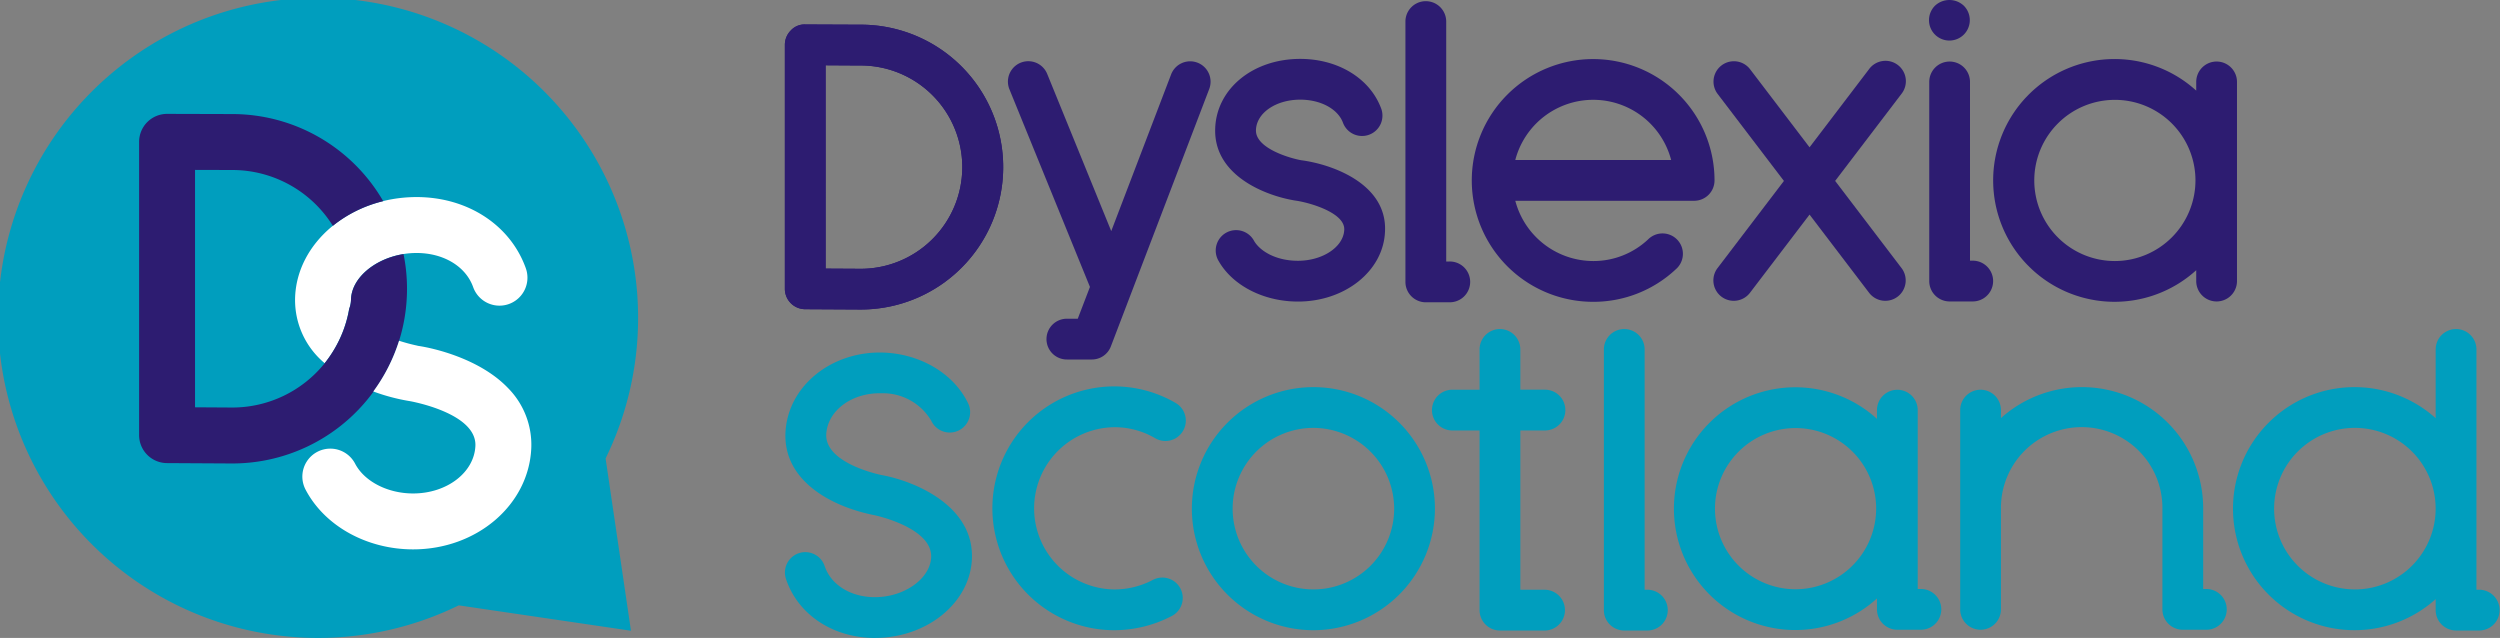 <svg xmlns="http://www.w3.org/2000/svg" xmlns:xlink="http://www.w3.org/1999/xlink" width="287.217" height="73.291" viewBox="0 0 287.217 73.291">
  <rect x="0" y="0" width="287.217" height="73.291" fill="#808080" stroke="none"/>
  <defs>
    <clipPath id="clip-path">
      <rect id="Rectangle_520" data-name="Rectangle 520" width="287.217" height="73.291" fill="none"/>
    </clipPath>
  </defs>
  <g id="Group_972" data-name="Group 972" transform="translate(0 0)">
    <g id="Group_971" data-name="Group 971" transform="translate(0 0)" clip-path="url(#clip-path)">
      <path id="Path_1943" data-name="Path 1943" d="M69.789,34.658h-.012l-6.251-.035A2.342,2.342,0,0,1,61.2,32.28V4.25a2.336,2.336,0,0,1,.69-1.658,2.133,2.133,0,0,1,1.663-.684l6.249.027a16.362,16.362,0,1,1-.01,32.723m-3.906-4.7,3.915.022a11.679,11.679,0,1,0-.009-23.357L65.883,6.6Z" transform="translate(28.969 0.901)" fill="#2d1c71"/>
      <path id="Path_1944" data-name="Path 1944" d="M69.789,34.658h-.012l-6.251-.035A2.342,2.342,0,0,1,61.2,32.28V4.25a2.336,2.336,0,0,1,.69-1.658,2.133,2.133,0,0,1,1.663-.684l6.249.027a16.362,16.362,0,1,1-.01,32.723m-3.906-4.7,3.915.022a11.679,11.679,0,1,0-.009-23.357L65.883,6.6Z" transform="translate(28.969 0.901)" fill="#2d1c71"/>
      <path id="Path_1945" data-name="Path 1945" d="M128.724,32.495a13.944,13.944,0,1,1,13.923-13.951,2.339,2.339,0,0,1-2.34,2.343H119.758a9.282,9.282,0,0,0,8.965,6.923,9.17,9.17,0,0,0,6.293-2.486,2.342,2.342,0,1,1,3.2,3.417,13.833,13.833,0,0,1-9.5,3.754M119.758,16.2h17.906a9.254,9.254,0,0,0-17.906,0" transform="translate(54.329 2.18)" fill="#2d1c71"/>
      <path id="Path_1946" data-name="Path 1946" d="M155.479,32.362h-2.7a2.342,2.342,0,0,1-2.343-2.343V7.141a2.341,2.341,0,1,1,4.682,0V27.676h.362a2.343,2.343,0,0,1,0,4.685" transform="translate(71.209 2.271)" fill="#2d1c71"/>
      <path id="Path_1947" data-name="Path 1947" d="M181.08,4.888a2.343,2.343,0,0,0-2.343,2.343v1a13.945,13.945,0,1,0,0,20.631V30.11a2.342,2.342,0,1,0,4.684,0V7.231a2.343,2.343,0,0,0-2.341-2.343M169.4,27.809a9.259,9.259,0,1,1,9.25-9.264,9.278,9.278,0,0,1-9.25,9.264" transform="translate(73.58 2.181)" fill="#2d1c71"/>
      <path id="Path_1948" data-name="Path 1948" d="M114.638,34.7h-2.705a2.344,2.344,0,0,1-2.343-2.343V2.4a2.343,2.343,0,0,1,4.685,0V30.013h.362a2.343,2.343,0,1,1,0,4.685" transform="translate(51.875 0.03)" fill="#2d1c71"/>
      <path id="Path_1949" data-name="Path 1949" d="M152.754,4.659a2.343,2.343,0,0,1-1.652-4,2.415,2.415,0,0,1,3.315,0,2.343,2.343,0,0,1-1.663,4" transform="translate(71.201 0)" fill="#2d1c71"/>
      <path id="Path_1950" data-name="Path 1950" d="M147.588,18.525l7.61-9.989A2.342,2.342,0,1,0,151.472,5.7l-6.826,8.964L137.818,5.7a2.342,2.342,0,1,0-3.726,2.839l7.61,9.989-7.61,9.991a2.342,2.342,0,1,0,3.726,2.838l6.828-8.962,6.826,8.962a2.342,2.342,0,1,0,3.726-2.838Z" transform="translate(63.247 2.259)" fill="#2d1c71"/>
      <path id="Path_1951" data-name="Path 1951" d="M100.365,4.939a2.345,2.345,0,0,0-3.023,1.353l-6.878,18L83.106,6.233A2.342,2.342,0,0,0,78.767,8l9.25,22.706-1.4,3.652H85.415a2.343,2.343,0,1,0,0,4.685h2.819a2.339,2.339,0,0,0,2.188-1.507l11.3-29.573a2.341,2.341,0,0,0-1.353-3.023" transform="translate(37.203 2.259)" fill="#2d1c71"/>
      <path id="Path_1952" data-name="Path 1952" d="M104.262,32.471c-3.959,0-7.549-1.855-9.148-4.725a2.341,2.341,0,1,1,4.092-2.278c.644,1.154,2.456,2.318,5.057,2.318,2.857,0,5.244-1.6,5.322-3.563.1-1.983-4.092-3.152-5.63-3.355-3.512-.567-9.315-2.914-9.2-8.176.093-4.616,4.293-8.1,9.768-8.1,4.323,0,7.964,2.206,9.275,5.624a2.342,2.342,0,1,1-4.371,1.68c-.6-1.568-2.572-2.621-4.9-2.621-2.811,0-5.046,1.544-5.086,3.515-.047,2.129,4.094,3.258,5.205,3.445,3.657.482,9.9,2.768,9.62,8.2-.177,4.5-4.57,8.037-10,8.037" transform="translate(44.852 2.174)" fill="#2d1c71"/>
      <path id="Path_1953" data-name="Path 1953" d="M106.916,58.113a13.963,13.963,0,1,1,13.953-13.959,13.991,13.991,0,0,1-13.953,13.959m0-23.244a9.279,9.279,0,1,0,9.27,9.285,9.308,9.308,0,0,0-9.27-9.285" transform="translate(43.986 14.289)" fill="#009ebe"/>
      <path id="Path_1954" data-name="Path 1954" d="M91.391,58.14a14.005,14.005,0,1,1,7.049-26.1,2.342,2.342,0,0,1-2.36,4.046,9.186,9.186,0,0,0-4.688-1.267,9.32,9.32,0,0,0,0,18.639A9.524,9.524,0,0,0,95.8,52.367a2.342,2.342,0,1,1,2.142,4.165,14.362,14.362,0,0,1-6.551,1.607" transform="translate(36.638 14.262)" fill="#009ebe"/>
      <path id="Path_1955" data-name="Path 1955" d="M158.89,53.372h-.365V32.824a2.341,2.341,0,0,0-4.682,0v1a13.945,13.945,0,1,0,0,20.633v1.251a2.342,2.342,0,0,0,2.343,2.343h2.705a2.341,2.341,0,0,0,0-4.682M144.5,53.4a9.259,9.259,0,1,1,9.25-9.264A9.28,9.28,0,0,1,144.5,53.4" transform="translate(61.796 14.297)" fill="#009ebe"/>
      <path id="Path_1956" data-name="Path 1956" d="M181.129,53.38h-.364V44.155A13.933,13.933,0,0,0,157.53,33.746v-.919a2.341,2.341,0,1,0-4.682,0V55.719a2.341,2.341,0,1,0,4.682,0V44.155a9.276,9.276,0,1,1,18.551,0V55.719a2.344,2.344,0,0,0,2.343,2.343h2.705a2.341,2.341,0,1,0,0-4.682" transform="translate(72.352 14.289)" fill="#009ebe"/>
      <path id="Path_1957" data-name="Path 1957" d="M124.644,55.608H121.81v-18.3h2.833a2.341,2.341,0,1,0,0-4.682H121.81V28a2.341,2.341,0,1,0-4.682,0v4.628H114a2.341,2.341,0,1,0,0,4.682h3.128v20.64a2.342,2.342,0,0,0,2.341,2.343h5.174a2.343,2.343,0,0,0,0-4.685" transform="translate(52.855 12.145)" fill="#009ebe"/>
      <path id="Path_1958" data-name="Path 1958" d="M130.106,60.294h-2.7a2.343,2.343,0,0,1-2.341-2.343V28a2.341,2.341,0,1,1,4.682,0V55.608h.362a2.343,2.343,0,0,1,0,4.685" transform="translate(59.199 12.145)" fill="#009ebe"/>
      <path id="Path_1959" data-name="Path 1959" d="M202.451,55.608h-.364V28a2.342,2.342,0,1,0-4.684,0v7.9a13.962,13.962,0,1,0,0,20.785v1.264a2.344,2.344,0,0,0,2.343,2.343h2.705a2.343,2.343,0,0,0,0-4.685m-14.362-.037A9.279,9.279,0,1,1,197.4,46.3a9.288,9.288,0,0,1-9.313,9.273" transform="translate(82.424 12.145)" fill="#009ebe"/>
      <path id="Path_1960" data-name="Path 1960" d="M71.562,60.28c-.125,0-.248,0-.373-.006-4.685-.13-8.563-2.807-9.874-6.817A2.342,2.342,0,0,1,65.766,52c.69,2.107,2.87,3.517,5.555,3.592,3.443.1,6.568-2.041,6.689-4.572.159-3.414-6.411-4.821-6.475-4.831l-.052-.012c-5.2-1.036-10.592-4.125-10.2-9.7.377-5.205,5.294-9.129,11.14-8.985,4.3.119,8.151,2.387,9.805,5.777a2.342,2.342,0,1,1-4.208,2.055A6.448,6.448,0,0,0,72.3,32.171c-3.353-.087-6.144,1.94-6.338,4.637-.242,3.412,6.166,4.722,6.44,4.778a.2.2,0,0,0,.029,0c3.95.759,10.542,3.639,10.26,9.649-.237,5.048-5.192,9.039-11.125,9.041" transform="translate(28.968 13.011)" fill="#009ebe"/>
      <path id="Path_1961" data-name="Path 1961" d="M69.575,52.67A36.769,36.769,0,1,0,52.706,69.547l19.783,2.916Z" transform="translate(0 0)" fill="#009ebe"/>
      <path id="Path_1962" data-name="Path 1962" d="M49.522,23.554c-1.771-4.976-6.7-8.187-12.553-8.187-7.579,0-13.841,5.244-13.96,11.69v0a9.438,9.438,0,0,0,3.4,7.395,13.552,13.552,0,0,0,2.8-6.193,3.165,3.165,0,0,0,.222-1.087c.052-2.866,3.574-5.381,7.535-5.381,3.1,0,5.652,1.537,6.5,3.916a3.213,3.213,0,0,0,6.054-2.156" transform="translate(10.891 7.274)" fill="#fff"/>
      <path id="Path_1963" data-name="Path 1963" d="M35.191,30.245a3.13,3.13,0,0,1-.2,1,13.516,13.516,0,0,1-1.789,4.788c-.038.063-.074.127-.113.187a13.967,13.967,0,0,1-.916,1.3l-.006.007a13.618,13.618,0,0,1-10.6,5.089l-4.295-.027V15.315l4.287.012a13.628,13.628,0,0,1,11.548,6.416,14.749,14.749,0,0,1,5.786-2.836A20.049,20.049,0,0,0,21.567,8.9l-7.5-.021H14.06a3.214,3.214,0,0,0-3.213,3.212V45.781A3.216,3.216,0,0,0,14.041,49l7.5.043h.019A20.068,20.068,0,0,0,41.226,24.988c-3.308.532-5.991,2.76-6.035,5.257" transform="translate(5.135 4.204)" fill="#2d1c71"/>
      <path id="Path_1964" data-name="Path 1964" d="M47.2,32c-3.247-3.39-8.61-4.6-10.38-4.849v-.009a20.749,20.749,0,0,1-2.133-.57,19.983,19.983,0,0,1-2.961,5.826,22.471,22.471,0,0,0,4.056,1.087l.056.009c.153.022,7.779,1.363,7.619,5.157-.138,3.065-3.281,5.465-7.155,5.465-2.92,0-5.6-1.379-6.667-3.429a3.213,3.213,0,0,0-5.7,2.967c2.179,4.184,7.032,6.886,12.367,6.886,7.318,0,13.281-5.1,13.574-11.609A9.259,9.259,0,0,0,47.2,32" transform="translate(11.16 12.576)" fill="#fff"/>
    </g>
  </g>
</svg>
